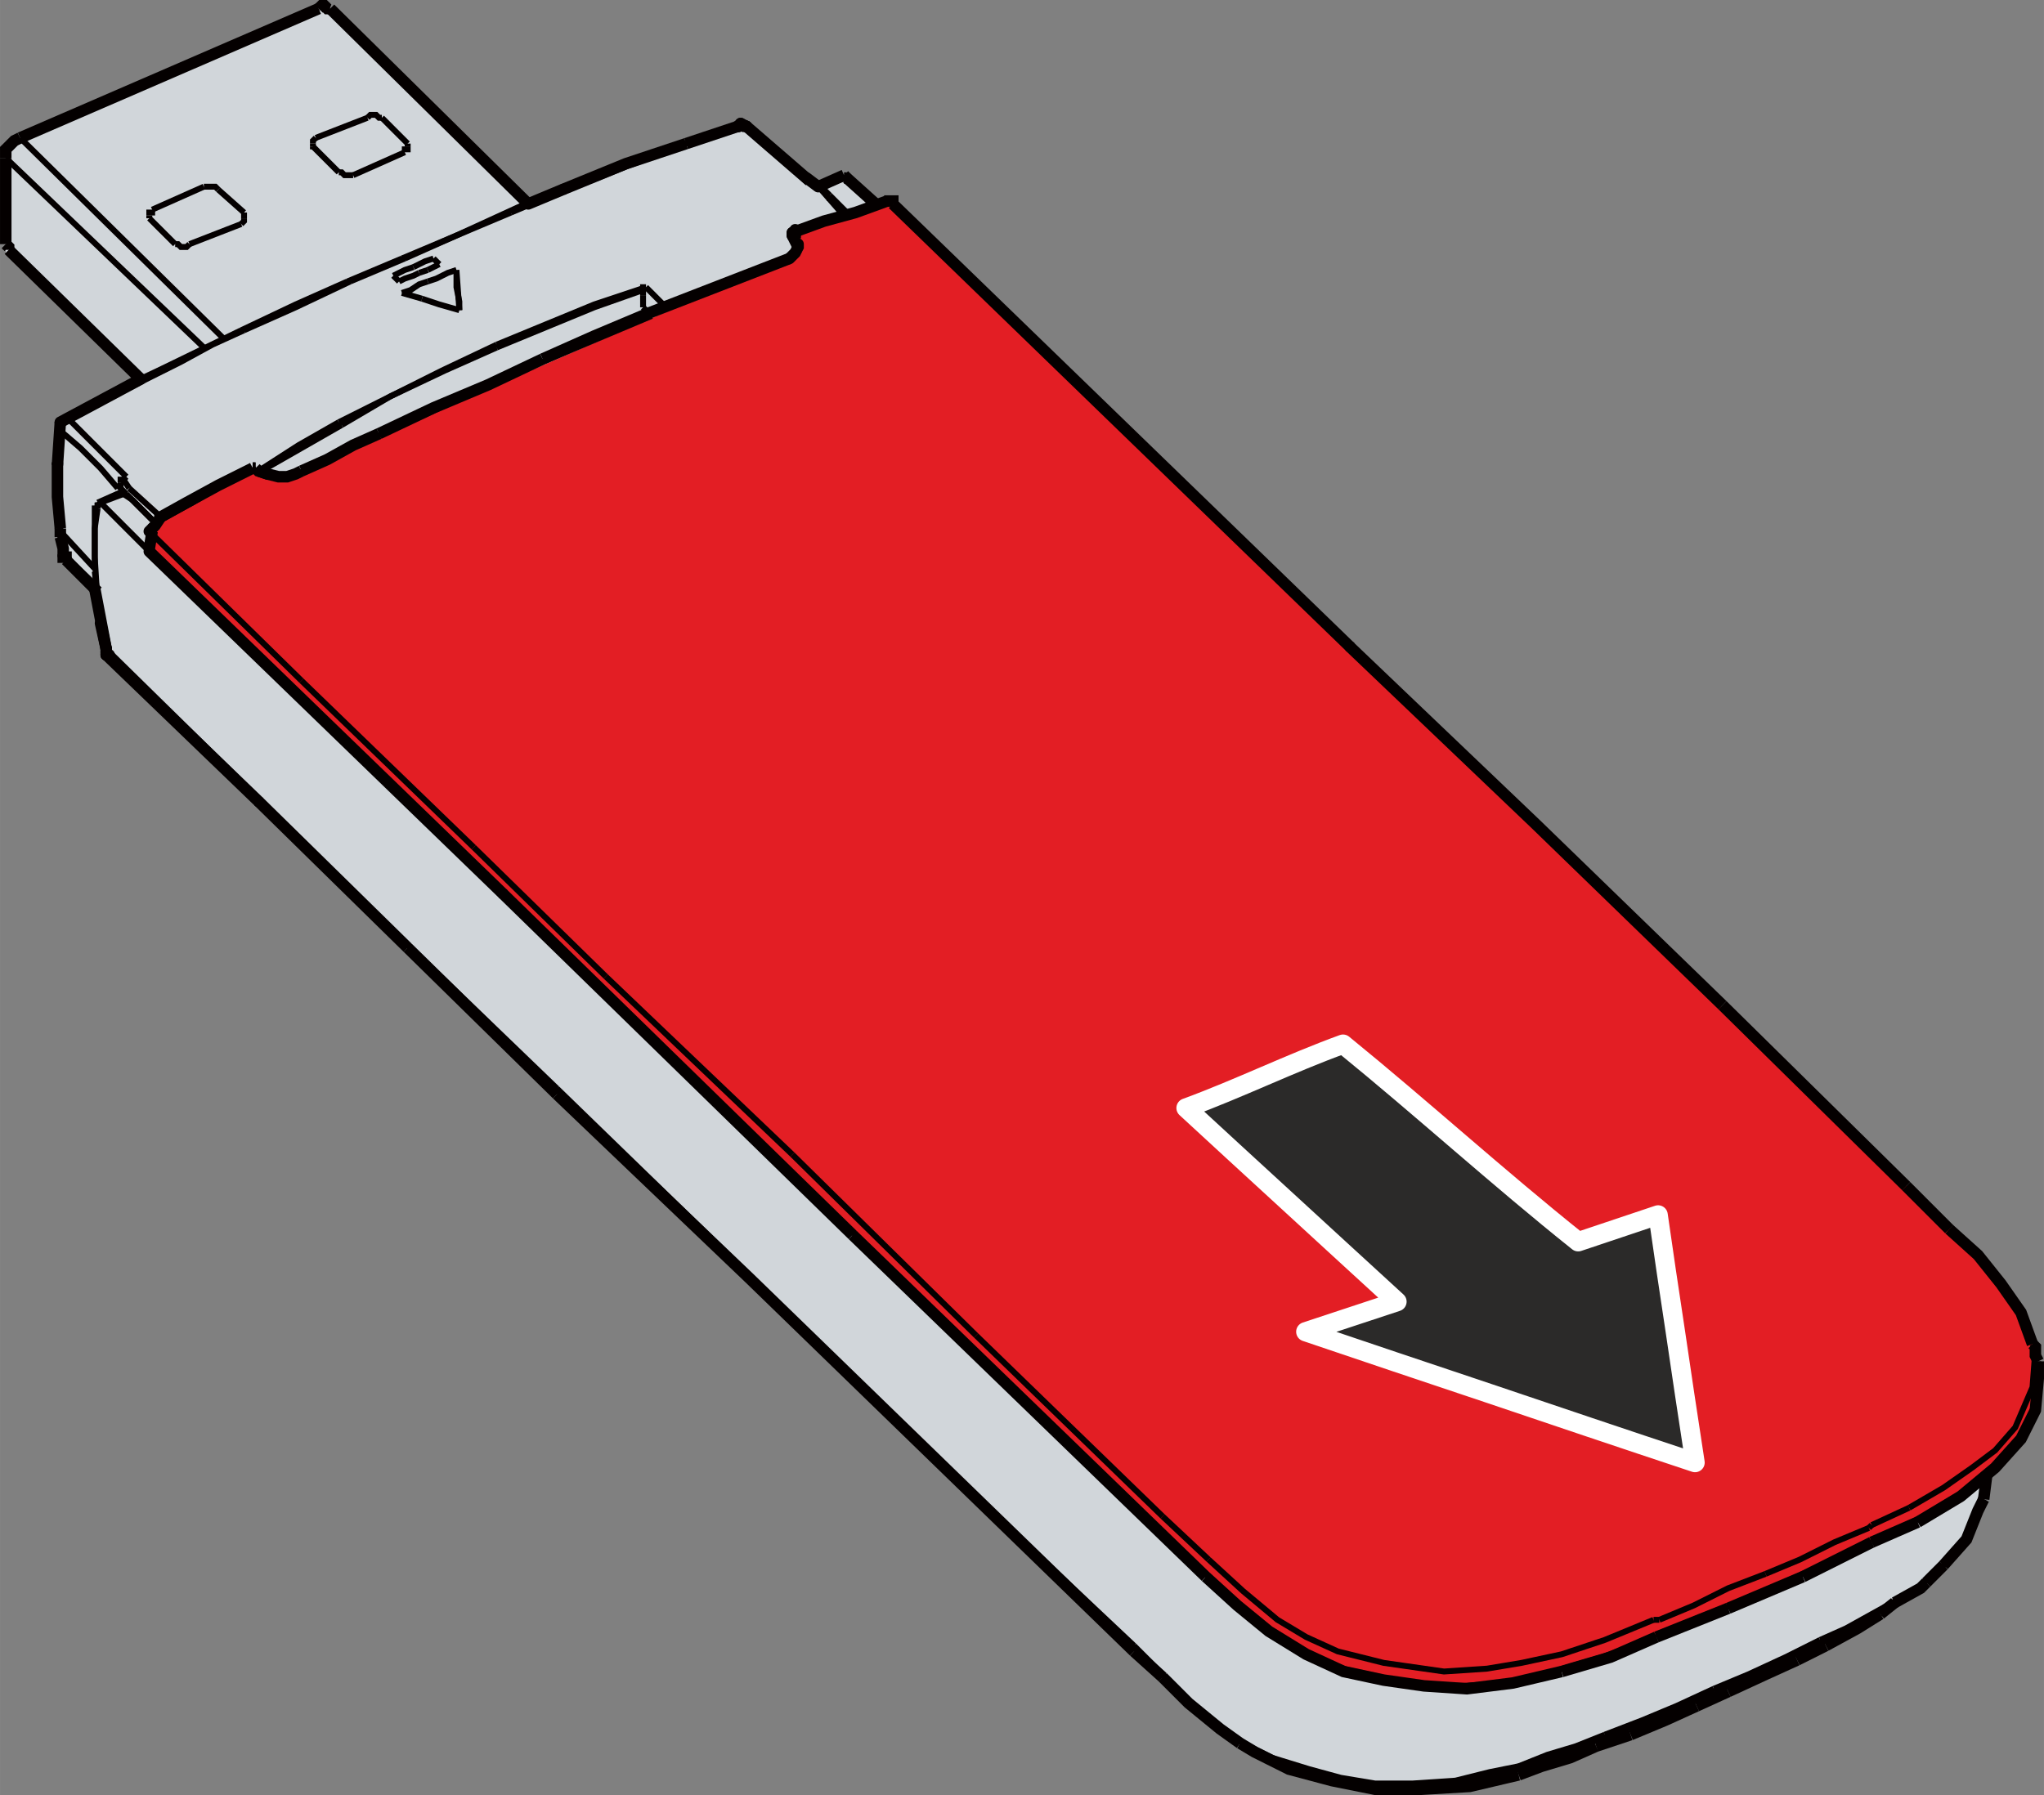 <?xml version="1.0" encoding="UTF-8"?>
<!DOCTYPE svg PUBLIC "-//W3C//DTD SVG 1.1//EN" "http://www.w3.org/Graphics/SVG/1.1/DTD/svg11.dtd">
<!-- Creator: CorelDRAW 2017 -->
<svg xmlns="http://www.w3.org/2000/svg" xml:space="preserve" width="5cm" height="4.392cm" version="1.1" style="shape-rendering:geometricPrecision; text-rendering:geometricPrecision; image-rendering:optimizeQuality; fill-rule:evenodd; clip-rule:evenodd"
viewBox="0 0 7359.95 6465.1"
 xmlns:xlink="http://www.w3.org/1999/xlink">
 <rect x="0" y="0" width="7359.95" height="6465.1" fill="#808080" stroke="none"/>
 <defs>
  <style type="text/css">
   <![CDATA[
    .str0 {stroke:#040000;stroke-width:21.24;stroke-miterlimit:22.926}
    .str1 {stroke:white;stroke-width:69.69;stroke-linecap:round;stroke-linejoin:round;stroke-miterlimit:2}
    .fil2 {fill:none;fill-rule:nonzero}
    .fil1 {fill:#E31E24}
    .fil0 {fill:#D1D6DA}
    .fil4 {fill:#2B2A29;fill-rule:nonzero}
    .fil3 {fill:#040000;fill-rule:nonzero}
   ]]>
  </style>
 </defs>
 <g id="Ebene_x0020_1">
  <polygon class="fil0" points="496.5,1355.61 733.95,1251.66 821.81,1205.13 1891.63,734.42 1168.11,31 72.37,496.5 25.9,532.71 20.68,910.32 "/>
  <polygon class="fil0" points="1284.16,1004.01 1902.06,734.42 2677.35,449.97 2956.44,682.71 3044.53,646.19 3165.68,734.42 3214.77,734.42 7122.2,4520.39 7277.22,4727.29 7323.8,4851.42 7339.27,4965.18 7294.47,5147.97 7148.04,5320.32 7111.83,5472.08 7009.69,5624.42 6770.79,5813.42 6166.05,6095.08 5253.5,6436.34 4899.95,6423.74 4517.27,6304.79 4213.42,6057.53 392.91,2358.45 344.74,2091.06 227.5,1986.05 217.13,1541.26 526.69,1355.61 "/>
  <polygon class="fil1" points="548.1,1986.08 547.87,1924.03 585.62,1868.61 909.68,1686.08 1033.78,1732.83 1255.09,1618.17 2842.73,930.95 2888.87,904.74 2873.73,847.09 3199.3,724.05 7122.2,4520.39 7277.22,4727.29 7323.8,4851.42 7339.27,4960.03 7339.27,5079 7171.9,5296.18 6905.13,5482.39 5816.35,5961 5454.52,6054.8 5282.3,6082.4 4837.79,6009.97 4579.32,5875.5 3622.96,4983.16 1403.19,2820.63 "/>
  <g>
   <polyline class="fil2 str0" points="5468.32,6361.63 5364.98,6382.34 5240.88,6413.37 5085.86,6423.74 4951.5,6423.74 4827.39,6403.05 4713.69,6372 4579.32,6330.63 4475.99,6278.92 "/>
  </g>
  <g>
   <polyline class="fil2 str0" points="5457.95,6372 5364.98,6392.71 5240.88,6423.74 5096.23,6434.05 4961.75,6434.05 4837.79,6413.37 4724.06,6392.71 4589.69,6341 4486.22,6289.26 4465.59,6278.92 "/>
  </g>
  <g>
   <path class="fil3" d="M5662.72 6349.53l-2.45 0.92 -14.33 -38.72 93.11 -41.37 16.78 37.8 -93.11 41.37zm0 0l-1.28 0.56 -1.17 0.36 2.45 -0.92zm-105.79 31.92l-13.21 -39.19 1.34 -0.45 103.34 -31 11.88 39.64 -103.34 31zm-13.21 -39.19l0.59 -0.22 0.75 -0.22 -1.34 0.45zm-68.13 69.83l-14.55 -38.75 82.68 -31.08 14.55 38.75 -82.68 31.08z"/>
  </g>
  <g>
   <polyline class="fil2 str0" points="5778.44,6247.87 5675.02,6289.26 5571.65,6320.29 5468.32,6361.63 "/>
  </g>
  <g>
   <polyline class="fil2 str0" points="5768.07,6258.21 5675.02,6299.58 5571.65,6330.63 5457.95,6372 "/>
  </g>
  <g>
   <polygon class="fil3" points="5753.99,6308.89 5740.89,6269.64 5864.85,6228.24 5877.95,6267.49 "/>
  </g>
  <g>
   <line class="fil2 str0" x1="5778.44" y1="6258.21" x2="5768.07" y2= "6258.21" />
  </g>
  <g>
   <path class="fil3" d="M6004.06 6215l-0.61 0.25 -16.5 -37.94 113.73 -51.71 17.12 37.69 -113.73 51.71zm0 0l-0.61 0.25 0.72 -0.31 -0.11 0.06zm-124.72 51.96l-15.89 -38.19 124.1 -51.71 15.89 38.19 -124.1 51.71z"/>
  </g>
  <g>
   <polyline class="fil2 str0" points="6171.15,6082.4 6036.79,6144.45 5912.8,6196.16 5778.44,6247.87 "/>
  </g>
  <g>
   <polyline class="fil2 str0" points="6171.15,6092.74 6036.79,6154.76 5902.43,6206.5 5778.44,6258.21 "/>
  </g>
  <g>
   <polygon class="fil3" points="6117.8,6163.29 6100.68,6125.6 6214.28,6073.89 6231.39,6111.58 "/>
  </g>
  <g>
   <polyline class="fil2 str0" points="6553.72,5916.84 6419.36,5978.98 6295.26,6040.97 6171.15,6092.74 "/>
  </g>
  <g>
   <polyline class="fil2 str0" points="6553.72,5906.55 6429.62,5968.61 6295.26,6030.69 6171.15,6082.4 "/>
  </g>
  <g>
   <path class="fil3" d="M6365.87 6049.53l-17.23 -37.63 0.11 -0.06 113.73 -51.71 17.12 37.69 -113.73 51.71zm-17.23 -37.63l0.11 -0.06 0.64 -0.28 -0.75 0.33zm-117.13 99.63l-17.34 -37.58 134.47 -62.05 17.34 37.58 -134.47 62.05z"/>
  </g>
  <g>
   <polygon class="fil3" points="6480.3,5997.49 6461.79,5960.47 6565.12,5908.7 6583.63,5945.72 "/>
  </g>
  <g>
   <polyline class="fil2 str0" points="6822.45,5772.08 6729.37,5823.79 6636.43,5875.5 6553.72,5916.84 "/>
  </g>
  <g>
   <polyline class="fil2 str0" points="6832.84,5761.71 6739.74,5813.42 6646.69,5865.13 6553.72,5906.55 "/>
  </g>
  <g>
   <path class="fil3" d="M6699.1 5882.66l-1.06 0.61 -20.91 -35.68 82.68 -51.71 21.97 35.07 -82.68 51.71zm0 0l-0.45 0.28 -0.61 0.33 1.06 -0.61zm-114.79 62.69l-19.85 -36.29 113.73 -62.08 19.85 36.29 -113.73 62.08z"/>
  </g>
  <g>
   <line class="fil2 str0" x1="6822.45" y1="5782.39" x2="6770.79" y2= "5813.42" />
  </g>
  <g>
   <line class="fil2 str0" x1="6832.84" y1="5761.71" x2="6915.52" y2= "5709.97" />
  </g>
  <g>
   <line class="fil2 str0" x1="6894.76" y1="5730.68" x2="6822.45" y2= "5782.39" />
  </g>
  <g>
   <polygon class="fil3" points="6809.51,5755.94 6835.38,5788.22 6783.73,5829.56 6757.86,5797.28 "/>
  </g>
  <g>
   <path class="fil3" d="M6930.16 5734.95l-4.57 3.48 -24.7 -32.7 20.66 -20.68 29.27 29.21 -20.66 20.68zm0 0l-2.12 2.12 -2.45 1.37 4.57 -3.48zm-97.65 55.22l-20.13 -36.18 93.08 -51.74 20.13 36.18 -93.08 51.74z"/>
  </g>
  <g>
   <line class="fil2 str0" x1="6936.18" y1="5699.66" x2="6894.76" y2= "5730.68" />
  </g>
  <g>
   <polyline class="fil2 str0" points="6915.52,5709.97 6998.23,5637.55 7070.54,5554.82 "/>
  </g>
  <g>
   <polygon class="fil3" points="6950.82,5714.29 6921.55,5685.02 6983.6,5622.92 7012.87,5652.19 "/>
  </g>
  <g>
   <line class="fil2 str0" x1="7070.54" y1="5554.82" x2="7111.83" y2= "5472.08" />
  </g>
  <g>
   <polyline class="fil2 str0" points="5427.03,6061.68 5592.42,6020.32 5768.07,5968.61 "/>
  </g>
  <g>
   <path class="fil3" d="M5452.4 6081.81l-2.17 0.39 -7.3 -40.64 175.67 -41.37 9.48 40.25 -175.67 41.37zm0 0l-1.06 0.25 -1.12 0.14 2.17 -0.39zm-167.53 21.1l-3.93 0.14 -1.2 -41.17 165.36 -20.71 5.13 41.03 -165.36 20.71zm0 0l-2.09 0.25 -1.84 -0.11 3.93 -0.14zm-159.09 -10.23l-1.56 -0.17 4.29 -41.14 155.16 10.37 -2.73 41.31 -155.16 -10.37zm0 0l-0.72 -0.06 -0.84 -0.11 1.56 0.17zm-146.18 -20.88l-1.39 -0.25 7.25 -40.73 144.62 20.71 -5.85 40.98 -144.62 -20.71zm0 0l-0.67 -0.08 -0.72 -0.17 1.39 0.25zm-146.13 -31.25l-4.35 -1.45 12.99 -39.03 144.73 31 -8.64 40.48 -144.73 -31zm0 0l-2.26 -0.47 -2.09 -0.98 4.35 1.45zm-138.85 -63.5l-2.17 -1.17 19.51 -36.41 134.5 62.05 -17.34 37.58 -134.5 -62.05zm0 0l-1.09 -0.5 -1.09 -0.67 2.17 1.17zm-136.51 -83.93l-2.26 -1.62 23.95 -33.62 134.33 82.76 -21.69 35.24 -134.33 -82.76zm0 0l-1.14 -0.7 -1.12 -0.92 2.26 1.62zm-115.88 -94.72l-0.81 -0.7 27.01 -31.3 113.62 93.11 -26.2 32 -113.62 -93.11zm0 0l-0.81 -0.7 0.39 0.33 0.42 0.36zm-114.54 -104.14l27.82 -30.61 113.73 103.45 -27.82 30.61 -113.73 -103.45z"/>
  </g>
  <g>
   <path class="fil3" d="M5297.27 6454.18l-3.51 0.53 -5.97 -40.78 175.79 -41.34 9.48 40.25 -175.79 41.34zm0 0l-1.84 0.42 -1.67 0.11 3.51 -0.53zm-179.16 10.9l-1.23 0.03 -1.23 -41.34 175.65 -10.37 2.45 41.31 -175.65 10.37zm0 0l-0.47 0.03 -0.75 0 1.23 -0.03zm-166.61 0.03l-4.07 -0.39 4.07 -40.98 165.39 0 0 41.37 -165.39 0zm0 0l-2.12 0 -1.95 -0.39 4.07 0.39zm-159.2 -31.44l-1.25 -0.31 9.39 -40.28 155.13 31.05 -8.14 40.59 -155.13 -31.05zm0 0l-0.42 -0.08 -0.84 -0.22 1.25 0.31zm-156.24 -41.67l-3.93 -1.48 14.58 -38.5 154.99 41.37 -10.65 39.97 -154.99 -41.37zm0 0l-2.09 -0.56 -1.84 -0.92 3.93 1.48zm-128.03 -63.56l-1.39 -0.78 19.9 -36.24 124.1 62.08 -18.51 37.02 -124.1 -62.08zm0 0l-0.56 -0.28 -0.84 -0.5 1.39 0.78zm-53.08 -31.78l21.3 -35.46 51.68 31 -21.3 35.46 -51.68 -31z"/>
  </g>
  <g>
   <line class="fil2 str0" x1="5768.07" y1="5968.61" x2="5964.48" y2= "5896.13" />
  </g>
  <g>
   <path class="fil3" d="M5807.37 5987.56l-2.45 0.89 -14.16 -38.8 165.42 -72.48 16.61 37.91 -165.42 72.48zm0 0l-1.17 0.53 -1.28 0.36 2.45 -0.89zm-178.18 52.6l-11.71 -39.7 175.73 -51.71 11.71 39.7 -175.73 51.71z"/>
  </g>
  <g>
   <polyline class="fil2 str0" points="5954.08,5834.13 5778.44,5906.55 5623.33,5958.26 5478.69,5989.26 5354.58,6009.97 5199.59,6020.32 4982.52,5989.26 4817.02,5947.89 4703.29,5896.13 4599.95,5834.13 4475.99,5730.68 4351.88,5616.9 "/>
  </g>
  <g>
   <line class="fil2 str0" x1="5954.08" y1="5834.13" x2="5974.85" y2= "5834.13" />
  </g>
  <g>
   <polyline class="fil2 str0" points="5964.48,5896.13 6098.84,5844.42 6233.2,5782.39 6357.31,5730.68 "/>
  </g>
  <g>
   <polygon class="fil3" points="5972.17,5915.34 5956.79,5876.92 6215.14,5773.5 6230.53,5811.92 "/>
  </g>
  <g>
   <polyline class="fil2 str0" points="6357.31,5668.63 6222.83,5720.34 6098.84,5782.39 5974.85,5834.13 "/>
  </g>
  <g>
   <polygon class="fil3" points="6230.89,5811.78 6214.78,5773.64 6483.61,5659.88 6499.73,5698.01 "/>
  </g>
  <g>
   <polyline class="fil2 str0" points="6357.31,5730.68 6491.67,5668.63 6615.77,5616.9 "/>
  </g>
  <g>
   <polygon class="fil3" points="6500.93,5697.46 6482.42,5660.44 6730.48,5536.31 6748.99,5573.32 "/>
  </g>
  <g>
   <polyline class="fil2 str0" points="6729.37,5503.08 6605.38,5554.82 6481.3,5616.9 6357.31,5668.63 "/>
  </g>
  <g>
   <line class="fil2 str0" x1="6615.77" y1="5616.9" x2="6739.74" y2= "5554.82" />
  </g>
  <g>
   <line class="fil2 str0" x1="6729.37" y1="5503.08" x2="6739.74" y2= "5492.79" />
  </g>
  <g>
   <line class="fil2 str0" x1="6874.13" y1="5430.66" x2="6739.74" y2= "5492.79" />
  </g>
  <g>
   <polygon class="fil3" points="6748.05,5573.77 6731.43,5535.86 6896.82,5463.44 6913.43,5501.35 "/>
  </g>
  <g>
   <polyline class="fil2 str0" points="6739.74,5554.82 6925.81,5461.74 7060.15,5378.95 7184.25,5296.18 7256.56,5203.13 7308.24,5110 7339.27,5016.92 7339.27,4903.13 "/>
  </g>
  <g>
   <line class="fil2 str0" x1="7111.83" y1="5472.08" x2="7142.83" y2= "5399.66" />
  </g>
  <g>
   <path class="fil3" d="M7140.71 5450.25l-37.72 -16.89 0.7 -1.56 20.63 -41.37 37.02 18.45 -20.63 41.37zm-37.72 -16.89l0.33 -0.81 0.36 -0.75 -0.7 1.56zm-2.87 118.81l-3.74 6.08 -34.68 -21.41 41.28 -103.48 38.41 15.33 -41.28 103.48zm0 0l-1.37 3.4 -2.37 2.68 3.74 -6.08zm-86.42 99.13l-30.94 -27.49 82.68 -93.05 30.94 27.49 -82.68 93.05z"/>
  </g>
  <g>
   <polyline class="fil2 str0" points="6832.84,5761.71 6832.84,5772.08 6822.45,5772.08 "/>
  </g>
  <g>
   <polygon class="fil3" points="7163.34,5402.25 7122.31,5397.07 7132.73,5314.3 7173.77,5319.49 "/>
  </g>
  <g>
   <line class="fil2 str0" x1="6553.72" y1="5906.55" x2="6553.72" y2= "5916.84" />
  </g>
  <g>
   <line class="fil2 str0" x1="6553.72" y1="5906.55" x2="6553.72" y2= "5916.84" />
  </g>
  <g>
   <path class="fil3" d="M7359.95 4965.18l-0.08 1.87 -41.28 -1.87 0 -62.05 41.37 0 0 62.05zm0 0l0 0.95 -0.08 0.92 0.08 -1.87zm-10.37 115.69l-2.09 7.39 -39.11 -11.12 10.29 -113.82 41.2 3.74 -10.29 113.82zm0 0l-0.36 3.93 -1.73 3.46 2.09 -7.39zm-53.86 110.81l-3.12 4.57 -33.9 -23.08 51.77 -103.42 37.02 18.51 -51.77 103.42zm0 0l-1.23 2.48 -1.9 2.09 3.12 -4.57zm-96.09 108.05l-2.15 2.06 -28.63 -29.72 92.97 -103.48 30.78 27.65 -92.97 103.48zm0 0l-0.98 1.09 -1.17 0.98 2.15 -2.06zm-126.25 105.48l-2.59 1.84 -23.89 -33.62 124.1 -103.42 26.48 31.78 -124.1 103.42zm0 0l-1.23 1 -1.37 0.84 2.59 -1.84zm-157.61 94.92l-21.3 -35.46 155.02 -93.08 21.3 35.46 -155.02 93.08z"/>
  </g>
  <g>
   <polyline class="fil2 str0" points="7318.61,4841.08 7328.98,4861.76 7318.61,4996.24 7256.56,5141.05 7184.25,5223.82 7101.57,5285.9 6998.23,5358.32 6874.13,5430.66 "/>
  </g>
  <g>
   <path class="fil3" d="M7343.59 4836.76l6.08 14.66 -35.29 14.66 -10.37 -10.34 29.21 -29.33 10.37 10.34zm0 0l6.08 6.05 0 8.61 -6.08 -14.66zm6.08 45.69l-39.22 9.2 -2.15 -9.2 0 -31.03 41.37 0 0 31.03zm-39.22 9.2l-2.15 -4.32 0 -4.88 2.15 9.2zm47.36 2.29l-37.08 18.4 -10.29 -20.68 37.08 -18.4 10.29 20.68z"/>
  </g>
  <g>
   <line class="fil2 str0" x1="5447.66" y1="4696.24" x2="5468.32" y2= "4685.92" />
  </g>
  <g>
   <polyline class="fil2 str0" points="5468.32,4685.92 5478.69,4675.58 5478.69,4654.87 5468.32,4644.53 "/>
  </g>
  <g>
   <line class="fil2 str0" x1="6171.15" y1="6082.4" x2="6171.15" y2= "6092.74" />
  </g>
  <g>
   <line class="fil2 str0" x1="5437.29" y1="4706.58" x2="5447.66" y2= "4696.24" />
  </g>
  <g>
   <polyline class="fil2 str0" points="5168.57,4427.34 5158.2,4437.66 5147.91,4447.97 5147.91,4468.68 "/>
  </g>
  <g>
   <line class="fil2 str0" x1="5778.44" y1="6247.87" x2="5778.44" y2= "6258.21" />
  </g>
  <g>
   <polyline class="fil2 str0" points="5778.44,6247.87 5778.44,6258.21 5768.07,6258.21 "/>
  </g>
  <g>
   <line class="fil2 str0" x1="5395.98" y1="4706.58" x2="5437.29" y2= "4706.58" />
  </g>
  <g>
   <polyline class="fil2 str0" points="5468.32,6361.63 5468.32,6372 5457.95,6372 "/>
  </g>
  <g>
   <path class="fil3" d="M7136.05 4505.01l2.31 2.48 -30.02 28.29 -103.34 -93.05 27.71 -30.78 103.34 93.05zm0 0l1.17 1.06 1.14 1.42 -2.31 -2.48zm84.99 105.9l0.78 1.06 -33.12 24.75 -82.68 -103.42 32.34 -25.81 82.68 103.42zm0 0l0.31 0.39 0.47 0.67 -0.78 -1.06zm73.12 104.53l2.48 4.77 -36.38 18.93 -72.34 -103.48 33.9 -23.69 72.34 103.48zm0 0l1.56 2.23 0.92 2.54 -2.48 -4.77zm43.88 118.56l-38.86 14.16 -41.4 -113.79 38.86 -14.16 41.4 113.79z"/>
  </g>
  <g>
   <polygon class="fil3" points="6849.21,4286.79 6878.48,4257.52 7033.5,4412.71 7004.23,4441.98 "/>
  </g>
  <g>
   <polygon class="fil3" points="6878.37,4257.41 6849.32,4286.9 6187.68,3635.19 6216.73,3605.7 "/>
  </g>
  <g>
   <path class="fil3" d="M3049.38 641.34l0 0 0 0 0 0 -14.69 14.58 14.69 -14.58zm-24.95 4.24l29.38 -29.16 10.26 10.34 -29.38 29.16 -10.26 -10.34z"/>
  </g>
  <g>
   <polyline class="fil2 str0" points="3214.77,734.42 3214.77,724.05 3194.14,724.05 "/>
  </g>
  <ellipse class="fil3" cx="2687.72" cy="455.15" rx="20.67" ry="20.69"/>
  <g>
   <path class="fil3" d="M3194.08 724.05l20.68 -20.68 20.68 20.68 0 10.37 -41.37 0 0 -10.37zm20.68 -20.68l20.68 0 0 20.68 -20.68 -20.68zm-30.91 41.37l0 -41.37 30.91 0 0 41.37 -30.91 0z"/>
  </g>
  <g>
   <polygon class="fil3" points="2656.66,475.84 2656.66,434.47 2666.95,434.47 2666.95,475.84 "/>
  </g>
  <g>
   <line class="fil2 str0" x1="2956.44" y1="672.34" x2="2946.07" y2= "672.34" />
  </g>
  <g>
   <path class="fil3" d="M2676.2 426.28l-18.51 37.02c-10.2,-5.1 -14.36,-17.56 -9.25,-27.76 5.1,-10.2 17.56,-14.36 27.76,-9.25zm20.77 10.37l-18.51 37.02 -20.77 -10.37 18.51 -37.02 20.77 10.37zm-18.51 37.02l18.51 -37.02c10.2,5.1 14.36,17.56 9.25,27.76 -5.1,10.2 -17.56,14.36 -27.76,9.25z"/>
  </g>
  <g>
   <path class="fil3" d="M5544.64 2953.79l0.14 0.11 -28.68 29.83 -671.95 -641.37 28.54 -29.94 671.95 641.37zm0 0l0.14 0.11 1.39 1.34 -1.53 -1.45zm671.98 651.8l-28.82 29.72 -671.84 -651.68 28.82 -29.72 671.84 651.68z"/>
  </g>
  <g>
   <line class="fil2 str0" x1="3049.38" y1="765.47" x2="2987.47" y2= "703.39" />
  </g>
  <g>
   <line class="fil2 str0" x1="2956.44" y1="682.71" x2="3028.75" y2= "765.47" />
  </g>
  <g>
   <line class="fil2 str0" x1="2956.44" y1="672.34" x2="2987.47" y2= "703.39" />
  </g>
  <g>
   <polygon class="fil3" points="3035.55,656.73 3063.21,625.95 3166.68,719.03 3139.03,749.81 "/>
  </g>
  <g>
   <line class="fil2 str0" x1="3142.46" y1="734.42" x2="3039.12" y2= "641.34" />
  </g>
  <g>
   <polygon class="fil3" points="3200.38,749.28 3229.15,719.56 4877.65,2316.8 4848.88,2346.51 "/>
  </g>
  <g>
   <path class="fil3" d="M2933.67 688.9l24.81 -33.12c9.14,6.83 10.98,19.82 4.15,28.96 -6.83,9.14 -19.82,10.98 -28.96,4.15zm-41.31 -31l24.81 -33.12 41.31 31 -24.81 33.12 -41.31 -31zm24.81 -33.12l-24.81 33.12c-9.14,-6.83 -10.98,-19.82 -4.15,-28.96 6.83,-9.14 19.82,-10.98 28.96,-4.15z"/>
  </g>
  <g>
   <polygon class="fil3" points="2928.54,636.05 2901.5,667.32 2674.2,470.8 2701.24,439.52 "/>
  </g>
  <g>
   <line class="fil2 str0" x1="2036.42" y1="682.71" x2="2026.03" y2= "682.71" />
  </g>
  <g>
   <polyline class="fil2 str0" points="1653.94,1117.13 1581.65,1096.5 1519.6,1075.79 "/>
  </g>
  <g>
   <line class="fil2 str0" x1="1519.6" y1="1075.79" x2="1447.29" y2= "1055.08" />
  </g>
  <g>
   <line class="fil2 str0" x1="2987.47" y1="703.39" x2="2987.47" y2= "724.05" />
  </g>
  <g>
   <polygon class="fil3" points="2838.47,852.53 2867.74,823.26 2888.37,843.89 2859.1,873.16 "/>
  </g>
  <g>
   <line class="fil2 str0" x1="5147.91" y1="4468.68" x2="5158.2" y2= "4479.05" />
  </g>
  <g>
   <polygon class="fil3" points="1916.58,719.7 1887.54,749.14 1174.27,45.72 1203.32,16.28 "/>
  </g>
  <g>
   <line class="fil2 str0" x1="2325.91" y1="1034.39" x2="2398.2" y2= "1106.82" />
  </g>
  <g>
   <line class="fil2 str0" x1="7008.49" y1="4416.97" x2="7018.86" y2= "4427.34" />
  </g>
  <g>
   <line class="fil2 str0" x1="1953.69" y1="1303.37" x2="1953.69" y2= "1293" />
  </g>
  <g>
   <polyline class="fil2 str0" points="4176.24,6020.32 4176.24,6030.69 4186.47,6040.97 "/>
  </g>
  <g>
   <line class="fil2 str0" x1="4083.13" y1="5927.21" x2="4083.13" y2= "5947.89" />
  </g>
  <g>
   <line class="fil2 str0" x1="4341.6" y1="5668.63" x2="4341.6" y2= "5678.95" />
  </g>
  <g>
   <polyline class="fil2 str0" points="2336.28,1137.84 2325.91,1127.5 2325.91,1117.13 2315.52,1106.82 "/>
  </g>
  <g>
   <line class="fil2 str0" x1="5468.32" y1="4644.53" x2="5261.64" y2= "4437.66" />
  </g>
  <g>
   <line class="fil2 str0" x1="5158.2" y1="4479.05" x2="5364.98" y2= "4685.92" />
  </g>
  <g>
   <line class="fil2 str0" x1="1467.92" y1="517.21" x2="1374.87" y2= "424.1" />
  </g>
  <g>
   <line class="fil2 str0" x1="1126.75" y1="527.58" x2="1219.85" y2= "620.63" />
  </g>
  <g>
   <line class="fil2 str0" x1="1560.89" y1="930.95" x2="1581.65" y2= "951.66" />
  </g>
  <g>
   <line class="fil2 str0" x1="1436.92" y1="1013.71" x2="1416.24" y2= "993.03" />
  </g>
  <g>
   <line class="fil2 str0" x1="1457.55" y1="930.95" x2="1447.29" y2= "930.95" />
  </g>
  <g>
   <polyline class="fil2 str0" points="930.36,1706.76 961.36,1717.13 1033.78,1717.13 1064.83,1706.76 "/>
  </g>
  <g>
   <polygon class="fil3" points="920.1,1665.39 920.1,1706.76 909.68,1706.76 909.68,1665.39 "/>
  </g>
  <g>
   <line class="fil2 str0" x1="2315.52" y1="1065.42" x2="2315.52" y2= "1044.76" />
  </g>
  <g>
   <line class="fil2 str0" x1="2315.52" y1="1106.82" x2="2315.52" y2= "1065.42" />
  </g>
  <g>
   <line class="fil2 str0" x1="1467.92" y1="517.21" x2="1467.92" y2= "527.58" />
  </g>
  <g>
   <line class="fil2 str0" x1="1126.75" y1="527.58" x2="1126.75" y2= "517.21" />
  </g>
  <g>
   <line class="fil2 str0" x1="1788.33" y1="1241.29" x2="1788.33" y2= "1251.66" />
  </g>
  <g>
   <line class="fil2 str0" x1="878.68" y1="765.47" x2="785.57" y2= "682.71" />
  </g>
  <g>
   <line class="fil2 str0" x1="537.5" y1="786.16" x2="630.61" y2= "879.24" />
  </g>
  <g>
   <polyline class="fil2 str0" points="1219.85,1520.61 1219.85,1520.61 1230.11,1530.89 "/>
  </g>
  <g>
   <polyline class="fil2 str0" points="5261.64,4437.66 5251.25,4427.34 5230.62,4416.97 5189.19,4416.97 5168.57,4427.34 "/>
  </g>
  <g>
   <line class="fil2 str0" x1="5364.98" y1="4685.92" x2="5375.24" y2= "4696.24" />
  </g>
  <g>
   <line class="fil2 str0" x1="878.68" y1="1189.55" x2="868.42" y2= "1189.55" />
  </g>
  <g>
   <line class="fil2 str0" x1="909.68" y1="1686.08" x2="930.36" y2= "1706.76" />
  </g>
  <g>
   <polygon class="fil3" points="909.68,1706.76 909.68,1665.39 920.1,1665.39 920.1,1706.76 "/>
  </g>
  <g>
   <line class="fil2 str0" x1="1374.87" y1="1561.97" x2="1364.58" y2= "1561.97" />
  </g>
  <g>
   <line class="fil2 str0" x1="1095.75" y1="1696.45" x2="1085.46" y2= "1696.45" />
  </g>
  <g>
   <line class="fil2 str0" x1="444.54" y1="1768.87" x2="444.54" y2= "1779.18" />
  </g>
  <g>
   <path class="fil3" d="M2873.79 837.9l-41.37 0c0,-11.4 9.28,-20.68 20.68,-20.68 11.4,0 20.68,9.28 20.68,20.68zm0 10.29l-41.37 0 0 -10.29 41.37 0 0 10.29zm-41.37 0l41.37 0c0,11.4 -9.28,20.68 -20.68,20.68 -11.4,0 -20.68,-9.28 -20.68,-20.68z"/>
  </g>
  <g>
   <line class="fil2 str0" x1="2946.07" y1="672.34" x2="2946.07" y2= "682.71" />
  </g>
  <ellipse class="fil3" cx="2853.1" cy="848.2" rx="20.67" ry="20.69"/>
  <g>
   <line class="fil2 str0" x1="878.68" y1="765.47" x2="878.68" y2= "786.16" />
  </g>
  <g>
   <line class="fil2 str0" x1="806.37" y1="1220.58" x2="72.37" y2= "496.5" />
  </g>
  <g>
   <line class="fil2 str0" x1="20.68" y1="568.92" x2="733.95" y2= "1251.66" />
  </g>
  <g>
   <polygon class="fil3" points="520.97,1350.65 492.04,1380.19 16.61,914.69 45.55,885.15 "/>
  </g>
  <g>
   <path class="fil3" d="M945.08 1681.9l-21.24 34.18 -8.2 -5.07 -10.26 -10.37 29.44 -29.1 10.26 10.37zm-21.24 34.18l-4.74 -1.59 -3.46 -3.48 8.2 5.07zm44.04 -28.94l-11.54 39.7 -1.51 -0.45 -31 -10.31 13.05 -39.25 31 10.31zm-11.54 39.7l-0.67 -0.17 -0.84 -0.28 1.51 0.45zm51.46 -29.77l-5.02 40.75 -5.02 -0.61 -41.42 -10.37 10.04 -40.14 41.42 10.37zm-5.02 40.75l-2.56 0 -2.45 -0.61 5.02 0.61zm31 -41.37l6.55 40.31 -6.55 1.06 -31 0 0 -41.37 31 0zm6.55 40.31l-3.18 1.06 -3.37 0 6.55 -1.06zm17.95 -49.62l15.81 38.13 -2.7 1.12 -31.05 10.37 -13.1 -39.25 31.05 -10.37zm15.81 38.13l-1.28 0.64 -1.42 0.47 2.7 -1.12zm2.12 -47.33l18.51 37.02 -20.63 10.31 -18.51 -37.02 20.63 -10.31z"/>
  </g>
  <g>
   <line class="fil2 str0" x1="578.93" y1="1872.29" x2="578.93" y2= "1861.92" />
  </g>
  <g>
   <path class="fil3" d="M2677.32 434.47l0 41.37c-11.4,0 -20.68,-9.28 -20.68,-20.68 0,-11.4 9.28,-20.68 20.68,-20.68zm10.4 0l0 41.37 -10.4 0 0 -41.37 10.4 0zm0 41.37l0 -41.37c11.4,0 20.68,9.28 20.68,20.68 0,11.4 -9.28,20.68 -20.68,20.68z"/>
  </g>
  <g>
   <polygon class="fil3" points="3059.81,641.34 3018.44,641.34 3018.44,631 3059.81,631 "/>
  </g>
  <g>
   <path class="fil3" d="M3087.51 784.9l-1.64 0.53 -12.52 -39.39 113.71 -41.42 14.16 38.86 -113.71 41.42zm0 0l-0.89 0.33 -0.75 0.2 1.64 -0.53zm-115.38 31.53l-12.52 -39.39 1.64 -0.53 113.73 -31 10.87 39.92 -113.73 31zm-12.52 -39.39l0.89 -0.33 0.75 -0.2 -1.64 0.53zm-99.43 80.28l-14.16 -38.86 113.59 -41.42 14.16 38.86 -113.59 41.42z"/>
  </g>
  <g>
   <polygon class="fil3" points="3049.38,620.66 3049.38,662.03 3039.12,662.03 3039.12,620.66 "/>
  </g>
  <g>
   <polyline class="fil2 str0" points="2315.52,1044.76 2139.76,1106.82 1964.11,1179.24 1788.33,1251.66 "/>
  </g>
  <g>
   <line class="fil2 str0" x1="1064.83" y1="1706.76" x2="1095.75" y2= "1696.45" />
  </g>
  <g>
   <polyline class="fil2 str0" points="1788.33,1241.29 1964.11,1168.87 2139.76,1096.5 2325.91,1034.39 "/>
  </g>
  <g>
   <polyline class="fil2 str0" points="1953.69,1303.37 2150.13,1220.58 2346.54,1137.84 "/>
  </g>
  <g>
   <path class="fil3" d="M2131.34 1191.34l0.39 -0.17 16.45 37.97 -186.07 82.76 -16.84 -37.8 186.07 -82.76zm0 0l0.11 -0.06 0.28 -0.11 -0.39 0.17zm196.92 -82.9l0.53 -0.22 15.53 38.36 -196.53 82.74 -16.06 -38.13 196.53 -82.74zm0 0l0.53 -0.22 0 0 -0.53 0.22zm506.98 -196.78l15 38.58 -506.45 196.55 -15 -38.58 506.45 -196.55z"/>
  </g>
  <g>
   <line class="fil2 str0" x1="361.86" y1="1810.21" x2="444.54" y2= "1779.18" />
  </g>
  <g>
   <line class="fil2 str0" x1="2956.44" y1="672.34" x2="3039.12" y2= "641.34" />
  </g>
  <g>
   <polygon class="fil3" points="2954.46,691.24 2937.68,653.44 3030.73,612.1 3047.51,649.9 "/>
  </g>
  <g>
   <line class="fil2 str0" x1="444.54" y1="1768.87" x2="351.49" y2= "1810.21" />
  </g>
  <g>
   <line class="fil2 str0" x1="1757.3" y1="1386.13" x2="1953.69" y2= "1303.37" />
  </g>
  <g>
   <polyline class="fil2 str0" points="1788.33,1251.66 1602.28,1334.39 1405.87,1427.47 1230.11,1530.89 "/>
  </g>
  <g>
   <polyline class="fil2 str0" points="1374.87,1561.97 1560.89,1479.18 1757.3,1386.13 "/>
  </g>
  <g>
   <path class="fil3" d="M1552.02 1450.14l0.84 -0.36 16.89 37.77 -196.3 93.13 -17.73 -37.41 196.3 -93.13zm0 0l0.84 -0.36 -0.64 0.28 -0.2 0.08zm197.25 -83.07l16.89 37.77 -0.84 0.36 -196.41 82.71 -16.06 -38.13 196.41 -82.71zm16.89 37.77l-0.84 0.36 0.64 -0.28 0.2 -0.08zm178.66 -130.54l17.73 37.41 -196.39 93.13 -17.73 -37.41 196.39 -93.13z"/>
  </g>
  <g>
   <line class="fil2 str0" x1="1281.9" y1="1603.31" x2="1374.87" y2= "1561.97" />
  </g>
  <g>
   <polyline class="fil2 str0" points="1405.87,1427.47 1591.88,1334.39 1788.33,1241.29 "/>
  </g>
  <g>
   <polyline class="fil2 str0" points="1095.75,1696.45 1188.8,1655.02 1281.9,1603.31 "/>
  </g>
  <g>
   <path class="fil3" d="M1170.01 1636.12l18.45 36.99 -1.62 0.81 -92.97 41.42 -16.84 -37.8 92.97 -41.42zm18.45 36.99l-0.81 0.45 -0.81 0.36 1.62 -0.81zm73.01 -87.89l1.64 -0.81 18.43 36.99 -93.08 51.71 -20.07 -36.18 93.08 -51.71zm0 0l0.7 -0.39 0.95 -0.42 -1.64 0.81zm94.72 -42.15l16.78 37.8 -93.08 41.34 -16.78 -37.8 93.08 -41.34z"/>
  </g>
  <g>
   <path class="fil3" d="M2884.05 827.53l-41.37 0c0,-11.4 9.28,-20.68 20.68,-20.68 11.4,0 20.68,9.28 20.68,20.68zm0 10.37l-20.68 20.68 -20.68 -20.68 0 -10.37 41.37 0 0 10.37zm0 0l0 20.68 -20.68 0 20.68 -20.68zm-30.94 20.68l0 -41.37 10.26 0 0 41.37 -10.26 0zm0 -41.37l0 41.37c-11.4,0 -20.68,-9.28 -20.68,-20.68 0,-11.4 9.28,-20.68 20.68,-20.68z"/>
  </g>
  <g>
   <line class="fil2 str0" x1="1219.85" y1="1520.61" x2="1405.87" y2= "1427.47" />
  </g>
  <g>
   <line class="fil2 str0" x1="796" y1="1748.16" x2="909.68" y2= "1686.08" />
  </g>
  <g>
   <polyline class="fil2 str0" points="1230.11,1530.89 1085.46,1613.68 940.73,1696.45 "/>
  </g>
  <g>
   <polyline class="fil2 str0" points="578.93,1872.29 692.66,1810.21 796,1748.16 "/>
  </g>
  <g>
   <path class="fil3" d="M661.83 1792.12l0.14 -0.06 19.99 36.24 -92.97 51.71 -20.13 -36.18 92.97 -51.71zm0 0l0.14 -0.06 -2.09 1.14 1.95 -1.09zm113.82 -62.11l0.67 -0.36 19.18 36.66 -113.68 62.05 -19.85 -36.29 113.68 -62.05zm0 0l0.61 -0.33 0.06 -0.03 -0.67 0.36zm124.77 -62.44l18.51 37.02 -124.1 62.08 -18.51 -37.02 124.1 -62.08z"/>
  </g>
  <g>
   <path class="fil3" d="M2844.85 878.15l-0.03 -0.08 37.05 -18.43 10.37 20.71 -37.02 18.51 -10.37 -20.71zm0 0l-0.03 -0.08 1.28 2.59 -1.25 -2.51zm-10.29 -20.8l37.08 -18.34 10.26 20.71 -37.08 18.34 -10.26 -20.71z"/>
  </g>
  <g>
   <path class="fil3" d="M2828.07 916.34l29.33 29.21c-8.06,8.08 -21.19,8.11 -29.27,0.06 -8.08,-8.06 -8.11,-21.19 -0.06,-29.27zm20.63 -20.71l33.14 23.89 -3.82 5.32 -20.63 20.71 -29.33 -29.21 20.63 -20.71zm33.14 23.89l-1.51 3.01 -2.31 2.31 3.82 -5.32zm-26.59 -39.19l39.17 9.28 -2.2 9.28 -10.37 20.63 -36.96 -18.57 10.37 -20.63zm39.17 9.28l0 4.91 -2.2 4.38 2.2 -9.28zm-41.37 -10.37l41.37 0 0 10.37 -41.37 0 0 -10.37zm41.37 0l-41.37 0c0,-11.4 9.28,-20.68 20.68,-20.68 11.4,0 20.68,9.28 20.68,20.68z"/>
  </g>
  <g>
   <polyline class="fil2 str0" points="2315.52,1044.76 2315.52,1034.39 2325.91,1034.39 "/>
  </g>
  <g>
   <polyline class="fil2 str0" points="1467.92,527.58 1467.92,537.87 1457.55,537.87 1457.55,548.21 "/>
  </g>
  <g>
   <line class="fil2 str0" x1="1560.89" y1="930.95" x2="1560.89" y2= "941.32" />
  </g>
  <g>
   <polyline class="fil2 str0" points="1653.94,1117.13 1653.94,1086.1 1643.57,1034.39 1643.57,982.66 "/>
  </g>
  <g>
   <line class="fil2 str0" x1="1643.57" y1="972.34" x2="1653.94" y2= "1117.13" />
  </g>
  <g>
   <line class="fil2 str0" x1="2005.37" y1="3920.45" x2="2005.37" y2= "3941.16" />
  </g>
  <g>
   <line class="fil2 str0" x1="537.5" y1="786.16" x2="537.5" y2= "775.82" />
  </g>
  <g>
   <line class="fil2 str0" x1="444.54" y1="1727.45" x2="465.19" y2= "1758.5" />
  </g>
  <g>
   <line class="fil2 str0" x1="454.82" y1="1779.18" x2="423.8" y2= "1748.16" />
  </g>
  <g>
   <path class="fil3" d="M10.4 889.61l35.29 -14.66 6.08 14.66 0 10.31 -41.37 0 0 -10.31zm35.29 -14.66l6.08 6.05 0 8.61 -6.08 -14.66zm-39.61 18.96l29.21 -29.33 10.4 10.37 -29.21 29.33 -10.4 -10.37z"/>
  </g>
  <g>
   <line class="fil2 str0" x1="248.12" y1="1510.26" x2="454.82" y2= "1717.13" />
  </g>
  <g>
   <polyline class="fil2 str0" points="423.8,1758.5 361.86,1686.08 289.44,1613.68 217.13,1551.6 "/>
  </g>
  <g>
   <line class="fil2 str0" x1="475.59" y1="1799.87" x2="444.54" y2= "1779.18" />
  </g>
  <g>
   <line class="fil2 str0" x1="537.5" y1="1975.74" x2="1798.72" y2= "3206.66" />
  </g>
  <g>
   <path class="fil3" d="M551.89 1971.22l-28.77 29.72c-8.2,-7.92 -8.39,-21.05 -0.47,-29.24 7.92,-8.2 21.05,-8.39 29.24,-0.47zm1271.45 1230.95l-28.77 29.72 -1271.45 -1230.95 28.77 -29.72 1271.45 1230.95zm-28.77 29.72l28.77 -29.72c8.2,7.92 8.39,21.05 0.47,29.24 -7.92,8.2 -21.05,8.39 -29.24,0.47z"/>
  </g>
  <g>
   <line class="fil2 str0" x1="361.86" y1="1810.21" x2="537.5" y2= "1986.08" />
  </g>
  <g>
   <line class="fil2 str0" x1="547.87" y1="1924.03" x2="1085.46" y2= "2451.55" />
  </g>
  <g>
   <line class="fil2 str0" x1="1085.46" y1="2451.55" x2="1705.62" y2= "3051.53" />
  </g>
  <g>
   <line class="fil2 str0" x1="1705.62" y1="3051.53" x2="2181.15" y2= "3517" />
  </g>
  <g>
   <line class="fil2 str0" x1="475.59" y1="1799.87" x2="558.27" y2= "1882.63" />
  </g>
  <g>
   <line class="fil2 str0" x1="465.19" y1="1758.5" x2="578.93" y2= "1861.92" />
  </g>
  <g>
   <line class="fil2 str0" x1="454.82" y1="1779.18" x2="558.27" y2= "1882.63" />
  </g>
  <g>
   <line class="fil2 str0" x1="2181.15" y1="3517" x2="2853.1" y2= "4158.34" />
  </g>
  <g>
   <line class="fil2 str0" x1="1798.72" y1="3206.66" x2="3070.17" y2= "4437.66" />
  </g>
  <g>
   <polygon class="fil3" points="3084.61,4433.17 3055.74,4462.77 1794.52,3231.83 1823.39,3202.22 "/>
  </g>
  <g>
   <line class="fil2 str0" x1="2853.1" y1="4158.34" x2="3514.66" y2= "4810.03" />
  </g>
  <g>
   <line class="fil2 str0" x1="3070.17" y1="4437.66" x2="4341.6" y2= "5668.63" />
  </g>
  <g>
   <polygon class="fil3" points="4355.98,5664.09 4327.21,5693.8 3055.79,4462.83 3084.56,4433.11 "/>
  </g>
  <g>
   <line class="fil2 str0" x1="3514.66" y1="4810.03" x2="4186.47" y2= "5461.74" />
  </g>
  <g>
   <line class="fil2 str0" x1="4186.47" y1="5461.74" x2="4351.88" y2= "5616.9" />
  </g>
  <g>
   <polyline class="fil2 str0" points="4341.6,5668.63 4465.59,5782.39 4579.32,5875.5 4703.29,5958.26 4837.79,6009.97 4972.12,6051.31 5116.88,6072.03 5271.87,6072.03 5427.03,6061.68 "/>
  </g>
  <g>
   <line class="fil2 str0" x1="351.49" y1="1830.92" x2="351.49" y2= "1820.58" />
  </g>
  <g>
   <line class="fil2 str0" x1="361.86" y1="1810.21" x2="351.49" y2= "1810.21" />
  </g>
  <g>
   <line class="fil2 str0" x1="5375.24" y1="4696.24" x2="5395.98" y2= "4706.58" />
  </g>
  <g>
   <path class="fil3" d="M2641.97 440.58l29.38 29.16c-8.03,8.11 -21.16,8.14 -29.27,0.11 -8.11,-8.03 -8.14,-21.16 -0.11,-29.27zm10.29 -10.37l29.38 29.16 -10.29 10.37 -29.38 -29.16 10.29 -10.37zm29.38 29.16l-29.38 -29.16c8.03,-8.11 21.16,-8.14 29.27,-0.11 8.11,8.03 8.14,21.16 0.11,29.27z"/>
  </g>
  <g>
   <polyline class="fil2 str0" points="682.26,879.24 671.89,889.61 651.24,889.61 640.84,879.24 630.61,879.24 "/>
  </g>
  <g>
   <polyline class="fil2 str0" points="1271.51,631 1240.48,631 1230.11,620.63 1219.85,620.63 "/>
  </g>
  <ellipse class="fil3" cx="2656.67" cy="455.15" rx="20.67" ry="20.69"/>
  <g>
   <line class="fil2 str0" x1="2573.98" y1="486.16" x2="2666.95" y2= "455.16" />
  </g>
  <g>
   <polygon class="fil3" points="2650.11,435.53 2663.21,474.78 2477.2,536.84 2464.1,497.59 "/>
  </g>
  <g>
   <path class="fil3" d="M2245.63 570.48l1.28 -0.47 14.38 38.78 -227.44 93.08 -15.67 -38.3 227.44 -93.08zm0 0l0.61 -0.25 0.67 -0.22 -1.28 0.47zm218.46 -72.9l13.1 39.25 -217.18 72.42 -13.1 -39.25 217.18 -72.42z"/>
  </g>
  <g>
   <polyline class="fil2 str0" points="2036.42,682.71 2150.13,641.34 2253.46,599.92 2367.2,558.58 2470.65,517.21 2573.98,486.16 "/>
  </g>
  <g>
   <line class="fil2 str0" x1="1840.01" y1="765.47" x2="2036.42" y2= "682.71" />
  </g>
  <g>
   <path class="fil3" d="M1894.09 715.33l15.95 38.19c-10.54,4.38 -22.69,-0.59 -27.07,-11.12 -4.38,-10.54 0.59,-22.69 11.12,-27.07zm123.96 -51.71l15.95 38.19 -123.96 51.71 -15.95 -38.19 123.96 -51.71zm15.95 38.19l-15.95 -38.19c10.54,-4.38 22.69,0.59 27.07,11.12 4.38,10.54 -0.59,22.69 -11.12,27.07z"/>
  </g>
  <g>
   <polyline class="fil2 str0" points="1457.55,930.95 1643.57,848.18 1840.01,765.47 "/>
  </g>
  <g>
   <polyline class="fil2 str0" points="1447.29,930.95 1643.57,848.18 1891.63,734.42 "/>
  </g>
  <g>
   <polyline class="fil2 str0" points="1581.65,951.66 1560.89,961.97 1540.23,972.34 "/>
  </g>
  <g>
   <polyline class="fil2 str0" points="1540.23,1013.71 1571.26,1003.37 1612.57,982.66 1643.57,972.34 "/>
  </g>
  <g>
   <polyline class="fil2 str0" points="1488.55,961.97 1509.2,951.66 1529.97,941.32 1560.89,930.95 "/>
  </g>
  <g>
   <line class="fil2 str0" x1="1540.23" y1="972.34" x2="1509.2" y2= "982.66" />
  </g>
  <g>
   <polyline class="fil2 str0" points="1509.2,982.66 1488.55,993.03 1457.55,1003.37 1436.92,1013.71 "/>
  </g>
  <g>
   <polyline class="fil2 str0" points="1416.24,993.03 1436.92,982.66 1457.55,972.34 1488.55,961.97 "/>
  </g>
  <g>
   <line class="fil2 str0" x1="1261.14" y1="1013.71" x2="1457.55" y2= "930.95" />
  </g>
  <g>
   <line class="fil2 str0" x1="1250.85" y1="1013.71" x2="1447.29" y2= "930.95" />
  </g>
  <g>
   <polyline class="fil2 str0" points="1447.29,1055.08 1478.18,1044.76 1509.2,1024.05 1540.23,1013.71 "/>
  </g>
  <g>
   <polyline class="fil2 str0" points="878.68,1189.55 1064.69,1106.82 1261.14,1013.71 "/>
  </g>
  <g>
   <polyline class="fil2 str0" points="868.42,1189.55 1064.69,1096.5 1250.85,1013.71 "/>
  </g>
  <g>
   <line class="fil2 str0" x1="764.94" y1="1241.29" x2="878.68" y2= "1189.55" />
  </g>
  <g>
   <line class="fil2 str0" x1="506.51" y1="1365.42" x2="868.42" y2= "1189.55" />
  </g>
  <g>
   <path class="fil3" d="M207.34 1502.38l19.57 36.46c-10.06,5.38 -22.64,1.62 -28.02,-8.45 -5.38,-10.06 -1.62,-22.64 8.45,-28.02zm289.38 -155.19l19.57 36.46 -289.38 155.19 -19.57 -36.46 289.38 -155.19zm19.57 36.46l-19.57 -36.46c10.06,-5.38 22.64,-1.62 28.02,8.45 5.38,10.06 1.62,22.64 -8.45,28.02z"/>
  </g>
  <g>
   <polyline class="fil2 str0" points="248.12,1510.26 341.09,1458.55 444.54,1406.82 547.87,1355.08 651.24,1303.37 764.94,1241.29 "/>
  </g>
  <g>
   <polyline class="fil2 str0" points="434.17,1737.79 434.17,1727.45 444.54,1727.45 "/>
  </g>
  <g>
   <polyline class="fil2 str0" points="930.36,1696.45 1075.09,1603.31 1219.85,1520.61 "/>
  </g>
  <g>
   <polyline class="fil2 str0" points="454.82,1717.13 444.54,1727.45 434.17,1737.79 "/>
  </g>
  <g>
   <line class="fil2 str0" x1="361.86" y1="1810.21" x2="351.49" y2= "1820.58" />
  </g>
  <g>
   <line class="fil2 str0" x1="568.56" y1="1882.63" x2="578.93" y2= "1872.29" />
  </g>
  <g>
   <polygon class="fil3" points="564.29,1847.28 593.56,1876.55 583.19,1886.92 553.92,1857.65 "/>
  </g>
  <g>
   <line class="fil2 str0" x1="2026.03" y1="682.71" x2="2026.03" y2= "693.05" />
  </g>
  <g>
   <polyline class="fil2 str0" points="1126.75,517.21 1126.75,506.87 1137.14,496.5 "/>
  </g>
  <g>
   <polyline class="fil2 str0" points="878.68,786.16 878.68,796.47 868.42,806.81 "/>
  </g>
  <g>
   <polyline class="fil2 str0" points="547.87,1924.03 537.5,1924.03 537.5,1913.66 "/>
  </g>
  <g>
   <line class="fil2 str0" x1="217.13" y1="1551.6" x2="217.13" y2= "1541.26" />
  </g>
  <g>
   <polygon class="fil3" points="258.44,2017.1 217.07,2017.1 217.07,2006.76 258.44,2006.76 "/>
  </g>
  <ellipse class="fil3" cx="382.5" cy="2358.45" rx="20.67" ry="20.69"/>
  <g>
   <line class="fil2 str0" x1="227.5" y1="2006.76" x2="351.49" y2= "2130.92" />
  </g>
  <g>
   <polygon class="fil3" points="366.12,2116.29 336.85,2145.56 223.12,2031.74 252.39,2002.47 "/>
  </g>
  <g>
   <line class="fil2 str0" x1="217.13" y1="1913.66" x2="341.09" y2= "2048.13" />
  </g>
  <g>
   <path class="fil3" d="M392.91 2379.13l0 -41.37c11.4,0 20.68,9.28 20.68,20.68 0,11.4 -9.28,20.68 -20.68,20.68zm-10.43 0l0 -41.37 10.43 0 0 41.37 -10.43 0zm0 -41.37l0 41.37c-11.4,0 -20.68,-9.28 -20.68,-20.68 0,-11.4 9.28,-20.68 20.68,-20.68z"/>
  </g>
  <g>
   <line class="fil2 str0" x1="920.1" y1="2865.34" x2="382.49" y2= "2337.76" />
  </g>
  <g>
   <path class="fil3" d="M916 2900.94l28.71 -29.83c8.22,7.92 8.47,21.05 0.56,29.27 -7.92,8.22 -21.05,8.47 -29.27,0.56zm-547.87 -527.58l28.71 -29.83 547.87 527.58 -28.71 29.83 -547.87 -527.58zm28.71 -29.83l-28.71 29.83c-8.22,-7.92 -8.47,-21.05 -0.56,-29.27 7.92,-8.22 21.05,-8.47 29.27,-0.56z"/>
  </g>
  <g>
   <polygon class="fil3" points="915.86,2900.8 944.86,2871.25 1482.42,3398.78 1453.42,3428.33 "/>
  </g>
  <g>
   <polyline class="fil2 str0" points="2005.37,3920.45 1457.55,3392.89 920.1,2865.34 "/>
  </g>
  <g>
   <line class="fil2 str0" x1="2697.95" y1="4592.82" x2="2005.37" y2= "3920.45" />
  </g>
  <g>
   <polygon class="fil3" points="2019.86,3926.39 1990.87,3955.93 1453.42,3428.33 1482.42,3398.78 "/>
  </g>
  <g>
   <polyline class="fil2 str0" points="4083.13,5927.21 3380.16,5265.18 2697.95,4592.82 "/>
  </g>
  <g>
   <path class="fil3" d="M3376.14 5290.38l28.82 -29.72 0 0 692.58 672.37 -28.82 29.72 -692.58 -672.37zm-692.61 -672.37l28.71 -29.83 0.11 0.11 692.61 672.37 -28.82 29.72 -692.61 -672.37zm28.71 -29.83l0.11 0.11 -0.33 -0.31 0.22 0.2zm-721.18 -632.06l28.6 -29.94 692.58 662 -28.6 29.94 -692.58 -662z"/>
  </g>
  <g>
   <line class="fil2 str0" x1="4176.24" y1="6020.32" x2="4083.13" y2= "5927.21" />
  </g>
  <g>
   <polygon class="fil3" points="4200.32,6025.61 4172.61,6056.33 4069.28,5963.25 4096.99,5932.53 "/>
  </g>
  <g>
   <line class="fil2 str0" x1="4269.18" y1="6113.39" x2="4176.24" y2= "6020.32" />
  </g>
  <g>
   <polyline class="fil2 str0" points="733.95,672.34 775.34,672.34 785.57,682.71 "/>
  </g>
  <g>
   <polyline class="fil2 str0" points="1323.19,424.1 1333.56,413.76 1354.19,413.76 1364.58,424.1 1374.87,424.1 "/>
  </g>
  <g>
   <line class="fil2 str0" x1="682.26" y1="879.24" x2="868.42" y2= "806.81" />
  </g>
  <g>
   <line class="fil2 str0" x1="1271.51" y1="631" x2="1457.55" y2= "548.21" />
  </g>
  <g>
   <line class="fil2 str0" x1="1323.19" y1="424.1" x2="1137.14" y2= "496.5" />
  </g>
  <g>
   <line class="fil2 str0" x1="733.95" y1="672.34" x2="547.87" y2= "755.1" />
  </g>
  <g>
   <line class="fil2 str0" x1="1447.29" y1="930.95" x2="1447.29" y2= "941.32" />
  </g>
  <g>
   <line class="fil2 str0" x1="868.42" y1="1189.55" x2="868.42" y2= "1199.92" />
  </g>
  <g>
   <polyline class="fil2 str0" points="547.87,1903.32 558.27,1892.95 568.56,1882.63 "/>
  </g>
  <g>
   <path class="fil3" d="M543.66 1878.28l31.83 26.12 -2.62 3.21 -10.4 10.37 -29.21 -29.33 10.4 -10.37zm31.83 26.12l-1.17 1.76 -1.45 1.45 2.62 -3.21zm-13.8 -53.94l34.45 22.91 -20.66 31.03 -34.45 -22.91 20.66 -31.03z"/>
  </g>
  <g>
   <polygon class="fil3" points="557.91,1979.14 517.1,1972.34 527.47,1910.26 568.28,1917.06 "/>
  </g>
  <g>
   <polyline class="fil2 str0" points="351.49,1830.92 341.09,1903.32 341.09,2048.13 "/>
  </g>
  <g>
   <line class="fil2 str0" x1="341.09" y1="2006.76" x2="341.09" y2= "1820.58" />
  </g>
  <g>
   <polyline class="fil2 str0" points="537.5,775.82 537.5,765.47 547.87,765.47 547.87,755.1 "/>
  </g>
  <g>
   <line class="fil2 str0" x1="351.49" y1="2172.26" x2="341.09" y2= "2006.76" />
  </g>
  <g>
   <line class="fil2 str0" x1="341.09" y1="2058.5" x2="351.49" y2= "2151.55" />
  </g>
  <g>
   <polygon class="fil3" points="320.77,2124.43 361.41,2116.68 402.81,2333.89 362.16,2341.64 "/>
  </g>
  <g>
   <path class="fil3" d="M382.07 2240.2l-40.42 8.98c-2.45,-11.15 4.57,-22.25 15.72,-24.7 11.15,-2.45 22.25,4.57 24.7,15.72zm20.63 93.08l-40.42 8.98 -20.63 -93.08 40.42 -8.98 20.63 93.08zm-40.42 8.98l40.42 -8.98c2.45,11.15 -4.57,22.25 -15.72,24.7 -11.15,2.45 -22.25,-4.57 -24.7,-15.72z"/>
  </g>
  <g>
   <path class="fil3" d="M248.18 2006.76l-20.68 20.68 -20.68 -20.68 0 -10.37 41.37 0 0 10.37zm-20.68 20.68l-20.68 0 0 -20.68 20.68 20.68zm10.26 -41.37l0 41.37 -10.26 0 0 -41.37 10.26 0z"/>
  </g>
  <g>
   <path class="fil3" d="M237.75 1986.08l20.68 20.68 -20.68 20.68 -10.26 0 0 -41.37 10.26 0zm0 0l20.68 0 0 20.68 -20.68 -20.68zm20.68 31.03l-41.37 0 0 -10.34 41.37 0 0 10.34z"/>
  </g>
  <g>
   <path class="fil3" d="M361.8 2348.1l41.37 0c0,11.4 -9.28,20.68 -20.68,20.68 -11.4,0 -20.68,-9.28 -20.68,-20.68zm0 -10.34l41.37 0 0 10.34 -41.37 0 0 -10.34zm41.37 0l-41.37 0c0,-11.4 9.28,-20.68 20.68,-20.68 11.4,0 20.68,9.28 20.68,20.68z"/>
  </g>
  <g>
   <path class="fil3" d="M361.8 2348.1l41.37 0c0,11.4 -9.28,20.68 -20.68,20.68 -11.4,0 -20.68,-9.28 -20.68,-20.68zm0 -10.34l41.37 0 0 10.34 -41.37 0 0 -10.34zm41.37 0l-41.37 0c0,-11.4 9.28,-20.68 20.68,-20.68 11.4,0 20.68,9.28 20.68,20.68z"/>
  </g>
  <g>
   <line class="fil2 str0" x1="351.49" y1="1820.58" x2="341.09" y2= "1820.58" />
  </g>
  <g>
   <polygon class="fil3" points="248.18,2006.76 206.81,2006.76 206.81,1996.39 248.18,1996.39 "/>
  </g>
  <g>
   <line class="fil2 str0" x1="217.13" y1="1903.32" x2="217.13" y2= "1913.66" />
  </g>
  <g>
   <line class="fil2 str0" x1="217.13" y1="1913.66" x2="217.13" y2= "1903.32" />
  </g>
  <ellipse class="fil3" cx="382.5" cy="2337.77" rx="20.67" ry="20.69"/>
  <g>
   <path class="fil3" d="M361.8 2358.45l41.37 0c0,11.4 -9.28,20.68 -20.68,20.68 -11.4,0 -20.68,-9.28 -20.68,-20.68zm0 -10.34l41.37 0 0 10.34 -41.37 0 0 -10.34zm41.37 0l-41.37 0c0,-11.4 9.28,-20.68 20.68,-20.68 11.4,0 20.68,9.28 20.68,20.68z"/>
  </g>
  <g>
   <path class="fil3" d="M361.8 2358.45l41.37 0c0,11.4 -9.28,20.68 -20.68,20.68 -11.4,0 -20.68,-9.28 -20.68,-20.68zm0 -10.34l41.37 0 0 10.34 -41.37 0 0 -10.34zm41.37 0l-41.37 0c0,-11.4 9.28,-20.68 20.68,-20.68 11.4,0 20.68,9.28 20.68,20.68z"/>
  </g>
  <g>
   <path class="fil3" d="M4381.24 6243.96l-1.06 -0.81 25.14 -32.81 72.31 51.77 -24.08 33.62 -72.31 -51.77zm0 0l-0.56 -0.42 -0.5 -0.39 1.06 0.81zm-114.79 -93.86l-1.53 -1.37 27.74 -30.64 113.73 93.05 -26.2 32 -113.73 -93.05zm0 0l-0.92 -0.75 -0.61 -0.61 1.53 1.37zm-94.61 -94.5l29.27 -29.27 93.08 93.13 -29.27 29.27 -93.08 -93.13z"/>
  </g>
  <g>
   <polyline class="fil2 str0" points="4475.99,6278.92 4372.62,6206.5 4269.18,6113.39 "/>
  </g>
  <g>
   <path class="fil3" d="M1143.22 5.99l14.58 -5.99 14.58 35.37 -10.4 10.31 -29.16 -29.38 10.4 -10.31zm0 0l6.05 -5.99 8.53 0 -14.58 5.99zm24.95 -5.99l14.66 6.1 -14.66 35.26 -10.37 0 0 -41.37 10.37 0zm0 0l8.59 0 6.08 6.1 -14.66 -6.1zm24.92 16.42l-14.66 35.26 -14.66 -6.1 -10.26 -10.31 29.33 -29.16 10.26 10.31zm-14.66 35.26l-8.59 0 -6.08 -6.1 14.66 6.1zm10.37 -41.37l0 41.37 -10.37 0 0 -41.37 10.37 0z"/>
  </g>
  <g>
   <polygon class="fil3" points="80.59,515.48 64.14,477.52 1139.18,12.01 1155.63,49.98 "/>
  </g>
  <g>
   <line class="fil2 str0" x1="1126.75" y1="527.58" x2="1126.75" y2= "537.87" />
  </g>
  <g>
   <line class="fil2 str0" x1="351.49" y1="1820.58" x2="351.49" y2= "1810.21" />
  </g>
  <g>
   <line class="fil2 str0" x1="217.13" y1="1541.26" x2="227.5" y2= "1530.89" />
  </g>
  <g>
   <line class="fil2 str0" x1="351.49" y1="1820.58" x2="351.49" y2= "1830.92" />
  </g>
  <g>
   <polyline class="fil2 str0" points="423.8,1748.16 434.17,1748.16 434.17,1737.79 "/>
  </g>
  <g>
   <line class="fil2 str0" x1="547.87" y1="1924.03" x2="547.87" y2= "1903.32" />
  </g>
  <g>
   <path class="fil3" d="M522.9 1898.99l29.21 29.33c-8.08,8.06 -21.21,8.03 -29.27,-0.06 -8.06,-8.08 -8.03,-21.21 0.06,-29.27zm10.37 -10.34l29.21 29.33 -10.37 10.34 -29.21 -29.33 10.37 -10.34zm29.21 29.33l-29.21 -29.33c8.08,-8.06 21.21,-8.03 29.27,0.06 8.06,8.08 8.03,21.21 -0.06,29.27z"/>
  </g>
  <g>
   <line class="fil2 str0" x1="341.09" y1="1820.58" x2="351.49" y2= "1820.58" />
  </g>
  <g>
   <line class="fil2 str0" x1="423.8" y1="1758.5" x2="423.8" y2= "1748.16" />
  </g>
  <g>
   <polyline class="fil2 str0" points="217.13,1551.6 206.76,1675.74 206.76,1799.87 "/>
  </g>
  <g>
   <polygon class="fil3" points="196.47,1519.21 237.78,1522 227.41,1677.13 186.1,1674.34 "/>
  </g>
  <g>
   <polygon class="fil3" points="41.37,879.24 -0,879.24 -0,568.92 41.37,568.92 "/>
  </g>
  <g>
   <line class="fil2 str0" x1="206.76" y1="1799.87" x2="217.13" y2= "1913.66" />
  </g>
  <g>
   <path class="fil3" d="M186.16 1791.37l-0.08 -1.87 41.28 -1.87 10.37 113.82 -41.2 3.74 -10.37 -113.82zm0 0l-0.08 -0.92 0 -0.95 0.08 1.87zm-0.08 -125.97l41.37 0 0 124.1 -41.37 0 0 -124.1z"/>
  </g>
  <g>
   <polygon class="fil3" points="196.44,1903.32 237.81,1903.32 237.81,1934.34 196.44,1934.34 "/>
  </g>
  <g>
   <polyline class="fil2 str0" points="217.13,1913.66 217.13,1944.68 227.5,1975.74 "/>
  </g>
  <g>
   <line class="fil2 str0" x1="227.5" y1="1975.74" x2="227.5" y2= "2006.76" />
  </g>
  <g>
   <path class="fil3" d="M206.81 1975.74l40.75 -5.02 0.61 5.02 0 20.66 -41.37 0 0 -20.66zm40.75 -5.02l0.61 2.45 0 2.56 -0.61 -5.02zm-50.51 -31.36l40.14 -10.04 10.37 41.4 -40.14 10.04 -10.37 -41.4z"/>
  </g>
  <g>
   <line class="fil2 str0" x1="217.13" y1="1551.6" x2="217.13" y2= "1541.26" />
  </g>
  <g>
   <path class="fil3" d="M-0 537.87l6.13 -14.72 35.24 14.72 0 31.05 -41.37 0 0 -31.05zm0 0l0 -8.64 6.13 -6.08 -6.13 14.72zm16.53 -25l29.27 29.27 -0.17 0.17 -10.4 10.29 -29.1 -29.44 10.4 -10.29zm29.27 29.27l-0.08 0.08 -0.08 0.08 0.17 -0.17zm-19.18 -39.47l0.14 -0.11 29.3 29.21 -10.26 10.37 -29.44 -29.1 10.26 -10.37zm0 0l0.14 -0.11 -1.81 1.81 1.67 -1.7zm10.54 -10.45l5.3 -3.82 23.86 33.14 -10.4 10.34 -29.16 -29.33 10.4 -10.34zm0 0l2.34 -2.34 2.95 -1.48 -5.3 3.82zm25.92 -14.19l18.57 36.96 -20.63 10.37 -18.57 -36.96 20.63 -10.37z"/>
  </g>
  <path class="fil4 str1" d="M4835.92 3760.89c285.7,232.54 556.85,479.75 846.79,711.51 95.89,-31.97 191.45,-64.34 287.76,-96.48 9.37,66.51 19.32,134.17 29.55,203.38 10.45,70.67 21.46,142.33 32.39,215.62 11.15,74.85 22.36,151.23 33.98,229.31 11.88,79.59 24.45,160.93 37.02,243.47 -130.01,-43.01 -257.55,-85.91 -381.79,-127.62 -122.12,-40.98 -242.13,-81.87 -359.46,-121.32 -115.32,-38.75 -228.47,-76.52 -339.47,-113.9 -108.77,-36.6 -215.7,-73.09 -320.69,-108.33 109.61,-36.21 218.71,-72.45 328.07,-108.38 -71.98,-65.98 -142.08,-130.38 -210.55,-193.07 -66.85,-61.24 -132.08,-121.23 -195.69,-179.72 -62.05,-57.06 -123.18,-113.04 -182.62,-167.65 -58.18,-53.41 -115.32,-106.01 -170.43,-157.03 186.96,-68.32 377.94,-162.02 565.13,-229.81z"/>
 </g>
</svg>
